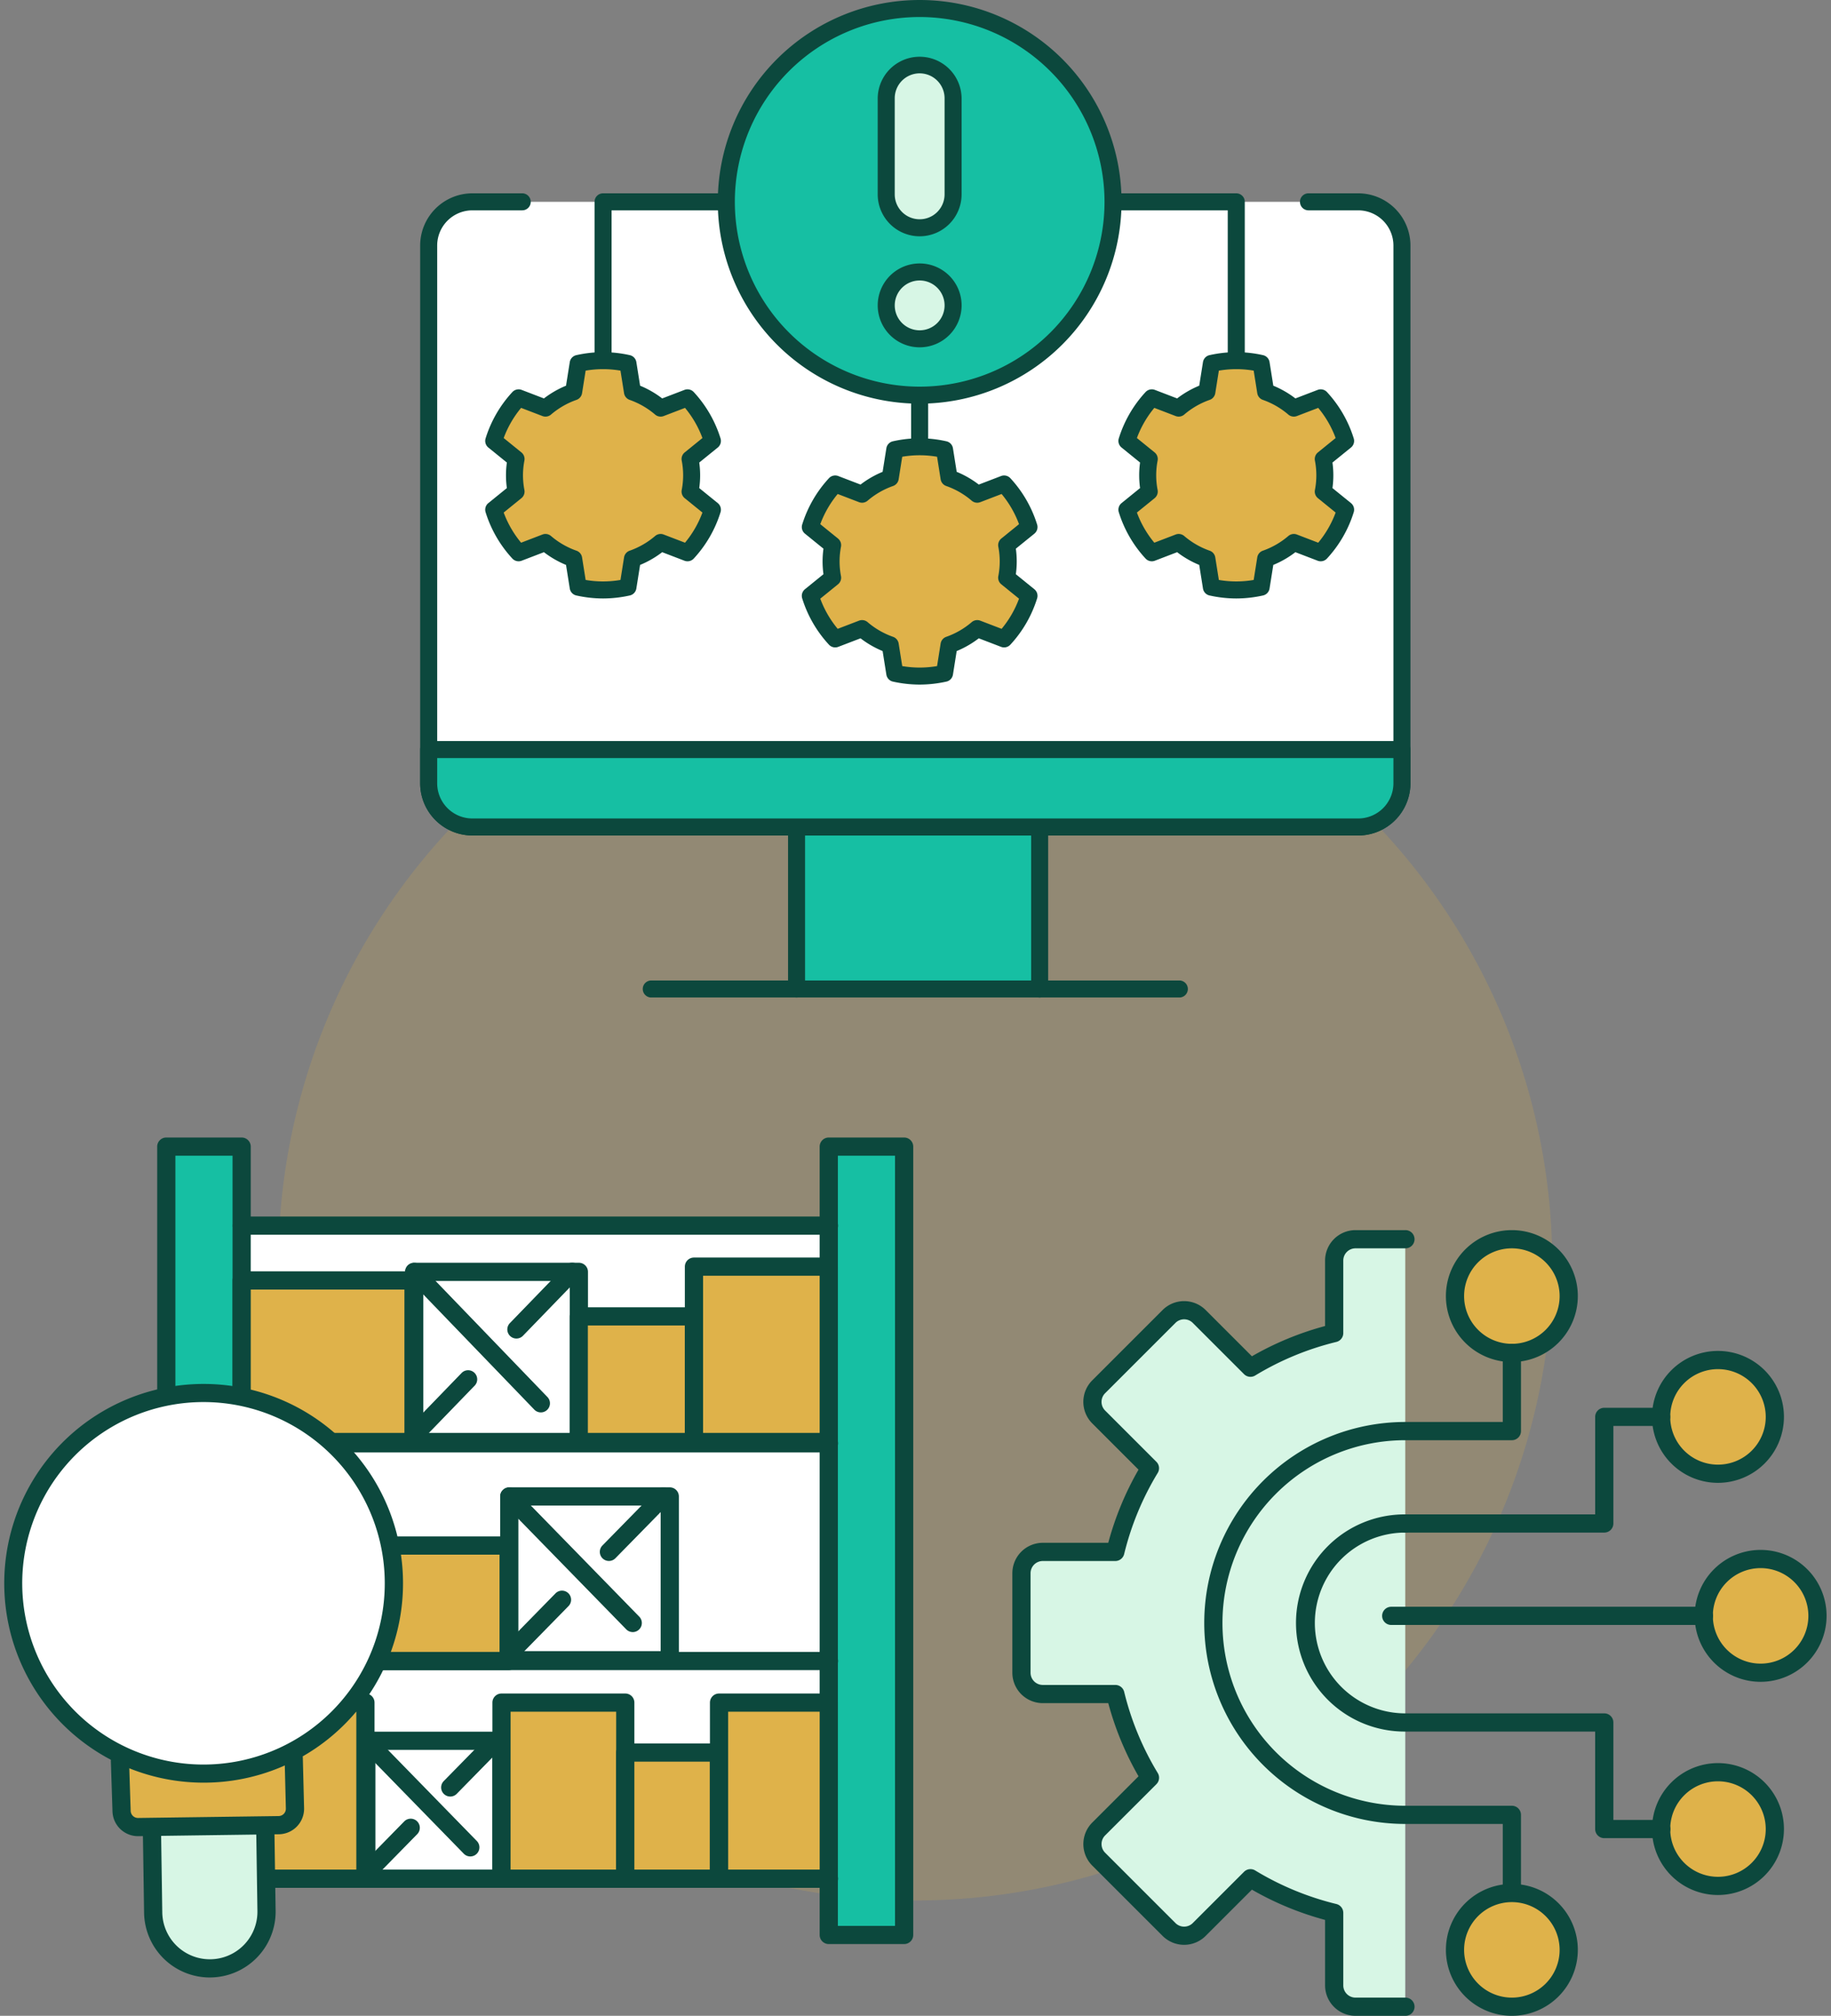 <svg xmlns="http://www.w3.org/2000/svg" xmlns:xlink="http://www.w3.org/1999/xlink" width="455" height="501" viewBox="0 0 455 501">
  <rect x="0" y="0" width="455" height="501" fill="#808080" stroke="none"/>
  <defs>
    <clipPath id="clip-path">
      <rect id="Rectangle_1240" data-name="Rectangle 1240" width="455" height="501" transform="translate(263 1041)" fill="none"/>
    </clipPath>
  </defs>
  <g id="img-s4-cybersecurity-for-manufacturers" transform="translate(-263 -1041)" clip-path="url(#clip-path)">
    <g id="Group_4291" data-name="Group 4291" transform="translate(264 1041)">
      <g id="Group_4292" data-name="Group 4292" transform="translate(0)">
        <path id="Path_8624" data-name="Path 8624" d="M422.407,400.147A158.278,158.278,0,1,1,264.129,241.868,158.278,158.278,0,0,1,422.407,400.147" transform="translate(-37.677 -86.093)" fill="#dfb24a" opacity="0.2"/>
        <path id="Path_8625" data-name="Path 8625" d="M487.935,478.211H475.572a5.3,5.3,0,0,0-5.3,5.3v18.028a73.755,73.755,0,0,0-20.8,8.606L436.732,497.4a5.3,5.3,0,0,0-7.493,0l-17.484,17.484a5.3,5.3,0,0,0,0,7.493l12.74,12.74a73.739,73.739,0,0,0-8.605,20.8H397.861a5.3,5.3,0,0,0-5.3,5.3v24.726a5.3,5.3,0,0,0,5.3,5.3h18.029a73.725,73.725,0,0,0,8.605,20.8l-12.74,12.741a5.3,5.3,0,0,0,0,7.494l17.484,17.484a5.3,5.3,0,0,0,7.493,0l12.741-12.741a73.736,73.736,0,0,0,20.8,8.606v18.028a5.3,5.3,0,0,0,5.3,5.3h12.363" transform="translate(-139.732 -170.219)" fill="#d7f6e5"/>
        <path id="Path_8626" data-name="Path 8626" d="M486.686,669.969H474.323a7.569,7.569,0,0,1-7.561-7.56V646.135a75.9,75.9,0,0,1-18.181-7.52l-11.5,11.5a7.567,7.567,0,0,1-10.691,0l-17.484-17.484a7.568,7.568,0,0,1,0-10.691l11.5-11.5a75.89,75.89,0,0,1-7.52-18.182H396.611a7.569,7.569,0,0,1-7.56-7.56V559.972a7.569,7.569,0,0,1,7.56-7.561h16.274a75.925,75.925,0,0,1,7.52-18.181l-11.5-11.5a7.558,7.558,0,0,1,0-10.691l17.484-17.485a7.568,7.568,0,0,1,10.691,0l11.5,11.5a75.912,75.912,0,0,1,18.181-7.52V482.26a7.569,7.569,0,0,1,7.561-7.56h12.363a2.262,2.262,0,1,1,0,4.523H474.323a3.04,3.04,0,0,0-3.037,3.037v18.029a2.262,2.262,0,0,1-1.725,2.2,71.419,71.419,0,0,0-20.164,8.341,2.262,2.262,0,0,1-2.774-.334l-12.74-12.741a3.041,3.041,0,0,0-4.3,0L412.1,515.237a3.037,3.037,0,0,0,0,4.295l12.74,12.741a2.261,2.261,0,0,1,.334,2.773,71.413,71.413,0,0,0-8.342,20.164,2.262,2.262,0,0,1-2.2,1.725H396.611a3.041,3.041,0,0,0-3.037,3.037V584.7a3.04,3.04,0,0,0,3.037,3.037H414.64a2.262,2.262,0,0,1,2.2,1.725,71.4,71.4,0,0,0,8.342,20.164,2.262,2.262,0,0,1-.334,2.774L412.1,625.138a3.039,3.039,0,0,0,0,4.294l17.484,17.485a3.041,3.041,0,0,0,4.3,0l12.74-12.741a2.261,2.261,0,0,1,2.773-.334,71.443,71.443,0,0,0,20.165,8.341,2.261,2.261,0,0,1,1.725,2.2V662.41a3.04,3.04,0,0,0,3.037,3.037h12.363a2.262,2.262,0,1,1,0,4.523" transform="translate(-138.483 -168.97)" fill="#0c483d"/>
        <path id="Path_8627" data-name="Path 8627" d="M588.1,492.341a14.129,14.129,0,1,0-14.129,14.129A14.129,14.129,0,0,0,588.1,492.341" transform="translate(-199.276 -170.22)" fill="#dfb24a"/>
        <path id="Path_8628" data-name="Path 8628" d="M572.722,507.482a16.391,16.391,0,1,1,16.391-16.391,16.41,16.41,0,0,1-16.391,16.391m0-28.259a11.868,11.868,0,1,0,11.868,11.868,11.881,11.881,0,0,0-11.868-11.868" transform="translate(-198.026 -168.97)" fill="#0c483d"/>
        <path id="Path_8629" data-name="Path 8629" d="M667.627,538.96A14.129,14.129,0,1,0,653.5,553.089a14.129,14.129,0,0,0,14.129-14.129" transform="translate(-227.583 -186.814)" fill="#dfb24a"/>
        <path id="Path_8630" data-name="Path 8630" d="M652.248,554.1a16.391,16.391,0,1,1,16.391-16.391A16.41,16.41,0,0,1,652.248,554.1m0-28.259a11.868,11.868,0,1,0,11.868,11.868,11.881,11.881,0,0,0-11.868-11.868" transform="translate(-226.333 -185.563)" fill="#0c483d"/>
        <path id="Path_8631" data-name="Path 8631" d="M684.081,615.744a14.129,14.129,0,1,0-14.129,14.129,14.129,14.129,0,0,0,14.129-14.129" transform="translate(-233.44 -214.145)" fill="#dfb24a"/>
        <path id="Path_8632" data-name="Path 8632" d="M668.7,630.885a16.391,16.391,0,1,1,16.391-16.39,16.409,16.409,0,0,1-16.391,16.39m0-28.258a11.868,11.868,0,1,0,11.867,11.868A11.881,11.881,0,0,0,668.7,602.626" transform="translate(-232.19 -212.895)" fill="#0c483d"/>
        <path id="Path_8633" data-name="Path 8633" d="M588.85,574.273H539.4a2.262,2.262,0,1,1,0-4.523h47.191V545.518a2.262,2.262,0,0,1,2.262-2.261h14.129a2.261,2.261,0,1,1,0,4.522H591.111v24.232a2.262,2.262,0,0,1-2.262,2.261" transform="translate(-191.193 -193.372)" fill="#0c483d"/>
        <path id="Path_8634" data-name="Path 8634" d="M539.534,664.554a2.262,2.262,0,0,1-2.262-2.261V637.9h-24.23a49.948,49.948,0,1,1,0-99.9h24.23V520.838a2.262,2.262,0,0,1,4.524,0v19.428a2.262,2.262,0,0,1-2.262,2.262H513.042a45.425,45.425,0,0,0,0,90.85h26.492a2.262,2.262,0,0,1,2.262,2.261v26.653a2.262,2.262,0,0,1-2.262,2.261" transform="translate(-164.838 -184.587)" fill="#0c483d"/>
        <path id="Path_8635" data-name="Path 8635" d="M667.627,698.012A14.129,14.129,0,1,1,653.5,683.883a14.129,14.129,0,0,1,14.129,14.129" transform="translate(-227.583 -243.428)" fill="#dfb24a"/>
        <path id="Path_8636" data-name="Path 8636" d="M652.248,713.153a16.391,16.391,0,1,1,16.391-16.391,16.41,16.41,0,0,1-16.391,16.391m0-28.259a11.868,11.868,0,1,0,11.868,11.868,11.881,11.881,0,0,0-11.868-11.868" transform="translate(-226.333 -242.178)" fill="#0c483d"/>
        <path id="Path_8637" data-name="Path 8637" d="M589.313,664.86H575.184a2.262,2.262,0,0,1-2.262-2.261V638.367H525.731a26.988,26.988,0,1,1,0-53.975,2.262,2.262,0,1,1,0,4.523,22.465,22.465,0,0,0,0,44.93h49.453a2.261,2.261,0,0,1,2.261,2.261v24.231h11.868a2.262,2.262,0,1,1,0,4.523" transform="translate(-177.527 -208.014)" fill="#0c483d"/>
        <path id="Path_8638" data-name="Path 8638" d="M611.624,624.564H533.912a2.262,2.262,0,0,1,0-4.523h77.712a2.262,2.262,0,1,1,0,4.523" transform="translate(-189.241 -220.704)" fill="#0c483d"/>
        <path id="Path_8639" data-name="Path 8639" d="M588.1,744.631A14.129,14.129,0,1,1,573.972,730.5,14.129,14.129,0,0,1,588.1,744.631" transform="translate(-199.276 -260.022)" fill="#dfb24a"/>
        <path id="Path_8640" data-name="Path 8640" d="M572.722,759.773a16.391,16.391,0,1,1,16.391-16.391,16.409,16.409,0,0,1-16.391,16.391m0-28.258a11.868,11.868,0,1,0,11.868,11.868,11.881,11.881,0,0,0-11.868-11.868" transform="translate(-198.026 -258.773)" fill="#0c483d"/>
        <rect id="Rectangle_1287" data-name="Rectangle 1287" width="169.239" height="162.315" transform="translate(49.685 304.611)" fill="#fff"/>
        <rect id="Rectangle_1288" data-name="Rectangle 1288" width="18.728" height="195.928" transform="translate(40.321 284.977)" fill="#16bfa3"/>
        <path id="Path_8641" data-name="Path 8641" d="M80.083,639.416H61.355a2.262,2.262,0,0,1-2.262-2.261V441.226a2.262,2.262,0,0,1,2.262-2.262H80.083a2.262,2.262,0,0,1,2.262,2.262V637.154a2.262,2.262,0,0,1-2.262,2.261m-16.466-4.523H77.822V443.487H63.617Z" transform="translate(-21.034 -156.249)" fill="#0c483d"/>
        <path id="Path_8695" data-name="Path 8695" d="M0,0H18.728V195.928H0Z" transform="translate(204.947 284.977)" fill="#16bfa3"/>
        <path id="Path_8642" data-name="Path 8642" d="M335.693,639.416H316.965a2.261,2.261,0,0,1-2.262-2.261V441.226a2.262,2.262,0,0,1,2.262-2.262h18.728a2.262,2.262,0,0,1,2.262,2.262V637.154a2.262,2.262,0,0,1-2.262,2.261m-16.466-4.523h14.205V443.487H319.227Z" transform="translate(-112.018 -156.249)" fill="#0c483d"/>
        <line id="Line_873" data-name="Line 873" x2="145.897" transform="translate(59.049 466.926)" fill="#fff"/>
        <path id="Path_8643" data-name="Path 8643" d="M236.332,726H90.434a2.262,2.262,0,0,1,0-4.523h145.9a2.262,2.262,0,1,1,0,4.523" transform="translate(-31.385 -256.808)" fill="#0c483d"/>
        <line id="Line_874" data-name="Line 874" x2="145.897" transform="translate(59.049 412.821)" fill="#fff"/>
        <path id="Path_8644" data-name="Path 8644" d="M236.332,641.989H90.434a2.262,2.262,0,0,1,0-4.523h145.9a2.262,2.262,0,1,1,0,4.523" transform="translate(-31.385 -226.906)" fill="#0c483d"/>
        <line id="Line_875" data-name="Line 875" x2="145.897" transform="translate(59.049 358.716)" fill="#fff"/>
        <path id="Path_8645" data-name="Path 8645" d="M236.332,557.981H90.434a2.262,2.262,0,0,1,0-4.523h145.9a2.262,2.262,0,1,1,0,4.523" transform="translate(-31.385 -197.003)" fill="#0c483d"/>
        <rect id="Rectangle_1290" data-name="Rectangle 1290" width="39.885" height="40.705" transform="translate(125.551 371.918)" fill="#fff"/>
        <path id="Path_8646" data-name="Path 8646" d="M233.575,619.183H193.689a2.261,2.261,0,0,1-2.261-2.261V576.216a2.261,2.261,0,0,1,2.261-2.261h39.885a2.261,2.261,0,0,1,2.262,2.261v40.705a2.261,2.261,0,0,1-2.262,2.261m-37.623-4.523h35.362V578.478H195.951Z" transform="translate(-68.139 -204.299)" fill="#0c483d"/>
        <path id="Path_8647" data-name="Path 8647" d="M224.372,609.926a2.255,2.255,0,0,1-1.619-.682L192.071,577.8a2.262,2.262,0,0,1,3.238-3.159l30.681,31.448a2.261,2.261,0,0,1-1.618,3.841" transform="translate(-68.139 -204.299)" fill="#0c483d"/>
        <path id="Path_8648" data-name="Path 8648" d="M193.442,631.867a2.261,2.261,0,0,1-1.615-3.844l13.285-13.558a2.262,2.262,0,0,1,3.231,3.166l-13.285,13.558a2.253,2.253,0,0,1-1.615.679" transform="translate(-68.051 -218.477)" fill="#0c483d"/>
        <path id="Path_8649" data-name="Path 8649" d="M232.141,592.245a2.261,2.261,0,0,1-1.615-3.844l13.511-13.789a2.262,2.262,0,0,1,3.231,3.165l-13.512,13.789a2.254,2.254,0,0,1-1.615.679" transform="translate(-81.825 -204.292)" fill="#0c483d"/>
        <rect id="Rectangle_1291" data-name="Rectangle 1291" width="66.343" height="28.7" transform="translate(59.049 384.121)" fill="#dfb24a"/>
        <path id="Path_8650" data-name="Path 8650" d="M156.776,626.127H90.434a2.262,2.262,0,0,1-2.262-2.262v-28.7a2.262,2.262,0,0,1,2.262-2.261h66.342a2.261,2.261,0,0,1,2.262,2.261v28.7a2.262,2.262,0,0,1-2.262,2.262M92.7,621.6h61.819V597.427H92.7Z" transform="translate(-31.385 -211.044)" fill="#0c483d"/>
        <rect id="Rectangle_1292" data-name="Rectangle 1292" width="30.757" height="43.769" transform="translate(59.049 423.158)" fill="#dfb24a"/>
        <path id="Path_8651" data-name="Path 8651" d="M121.191,701.806H90.434a2.262,2.262,0,0,1-2.262-2.261V655.776a2.262,2.262,0,0,1,2.262-2.261h30.757a2.261,2.261,0,0,1,2.262,2.261v43.769a2.261,2.261,0,0,1-2.262,2.261m-28.5-4.523H118.93V658.037H92.7Z" transform="translate(-31.385 -232.619)" fill="#0c483d"/>
        <rect id="Rectangle_1293" data-name="Rectangle 1293" width="33.594" height="34.284" transform="translate(90.027 432.643)" fill="#fff"/>
        <path id="Path_8652" data-name="Path 8652" d="M172.127,707.048H138.533a2.262,2.262,0,0,1-2.262-2.261V670.5a2.262,2.262,0,0,1,2.262-2.262h33.594a2.262,2.262,0,0,1,2.262,2.262v34.284a2.262,2.262,0,0,1-2.262,2.261m-31.332-4.523h29.07V672.764h-29.07Z" transform="translate(-48.505 -237.86)" fill="#0c483d"/>
        <path id="Path_8653" data-name="Path 8653" d="M164.376,699.252a2.255,2.255,0,0,1-1.619-.682l-25.842-26.488a2.262,2.262,0,0,1,3.238-3.159l25.842,26.488a2.262,2.262,0,0,1-1.618,3.841" transform="translate(-48.506 -237.86)" fill="#0c483d"/>
        <path id="Path_8654" data-name="Path 8654" d="M138.325,717.732a2.261,2.261,0,0,1-1.615-3.844l11.19-11.42a2.262,2.262,0,0,1,3.231,3.166l-11.19,11.42a2.255,2.255,0,0,1-1.615.679" transform="translate(-48.432 -249.802)" fill="#0c483d"/>
        <path id="Path_8655" data-name="Path 8655" d="M170.919,684.36a2.261,2.261,0,0,1-1.615-3.844l11.38-11.614a2.262,2.262,0,0,1,3.231,3.166l-11.38,11.614a2.254,2.254,0,0,1-1.615.679" transform="translate(-60.034 -237.854)" fill="#0c483d"/>
        <line id="Line_876" data-name="Line 876" x2="145.897" transform="translate(59.049 304.611)" fill="#fff"/>
        <path id="Path_8656" data-name="Path 8656" d="M236.332,473.974H90.434a2.262,2.262,0,0,1,0-4.523h145.9a2.262,2.262,0,1,1,0,4.523" transform="translate(-31.385 -167.101)" fill="#0c483d"/>
        <path id="Path_8694" data-name="Path 8694" d="M0,0H30.757V43.769H0Z" transform="translate(123.622 423.158)" fill="#dfb24a"/>
        <path id="Path_8657" data-name="Path 8657" d="M221.451,701.806H190.694a2.261,2.261,0,0,1-2.262-2.261V655.776a2.261,2.261,0,0,1,2.262-2.261h30.757a2.261,2.261,0,0,1,2.262,2.261v43.769a2.261,2.261,0,0,1-2.262,2.261m-28.5-4.523H219.19V658.037H192.956Z" transform="translate(-67.072 -232.619)" fill="#0c483d"/>
        <rect id="Rectangle_1295" data-name="Rectangle 1295" width="23.303" height="31.359" transform="translate(154.38 435.567)" fill="#dfb24a"/>
        <path id="Path_8658" data-name="Path 8658" d="M261.754,708.665h-23.3a2.262,2.262,0,0,1-2.262-2.261V675.044a2.262,2.262,0,0,1,2.262-2.261h23.3a2.261,2.261,0,0,1,2.261,2.261V706.4a2.261,2.261,0,0,1-2.261,2.261m-21.042-4.523h18.78V677.305h-18.78Z" transform="translate(-84.071 -239.477)" fill="#0c483d"/>
        <rect id="Rectangle_1296" data-name="Rectangle 1296" width="27.264" height="43.769" transform="translate(177.683 423.158)" fill="#dfb24a"/>
        <path id="Path_8659" data-name="Path 8659" d="M301.9,701.806H274.633a2.261,2.261,0,0,1-2.262-2.261V655.776a2.261,2.261,0,0,1,2.262-2.261H301.9a2.262,2.262,0,0,1,2.262,2.261v43.769a2.262,2.262,0,0,1-2.262,2.261m-25-4.523h22.741V658.037H276.894Z" transform="translate(-96.95 -232.619)" fill="#0c483d"/>
        <rect id="Rectangle_1297" data-name="Rectangle 1297" width="42.706" height="40.149" transform="translate(59.049 318.239)" fill="#dfb24a"/>
        <path id="Path_8660" data-name="Path 8660" d="M133.14,535.282H90.434a2.262,2.262,0,0,1-2.262-2.261V492.87a2.262,2.262,0,0,1,2.262-2.261H133.14a2.262,2.262,0,0,1,2.262,2.261v40.15a2.261,2.261,0,0,1-2.262,2.261M92.7,530.758h38.183V495.132H92.7Z" transform="translate(-31.385 -174.632)" fill="#0c483d"/>
        <rect id="Rectangle_1298" data-name="Rectangle 1298" width="40.927" height="42.285" transform="translate(101.919 316.103)" fill="#fff"/>
        <path id="Path_8661" data-name="Path 8661" d="M197.923,534.1H157a2.261,2.261,0,0,1-2.262-2.261V489.555A2.262,2.262,0,0,1,157,487.293h40.926a2.262,2.262,0,0,1,2.262,2.262V531.84a2.262,2.262,0,0,1-2.262,2.261m-38.665-4.523h36.4V491.816h-36.4Z" transform="translate(-55.078 -173.452)" fill="#0c483d"/>
        <path id="Path_8662" data-name="Path 8662" d="M188.48,524.485a2.256,2.256,0,0,1-1.629-.692l-31.482-32.669a2.262,2.262,0,0,1,3.257-3.139l31.482,32.669a2.262,2.262,0,0,1-1.628,3.831" transform="translate(-55.078 -173.452)" fill="#0c483d"/>
        <path id="Path_8663" data-name="Path 8663" d="M156.743,547.277a2.262,2.262,0,0,1-1.625-3.835l13.632-14.084A2.262,2.262,0,0,1,172,532.5l-13.632,14.085a2.257,2.257,0,0,1-1.626.688" transform="translate(-54.988 -188.18)" fill="#0c483d"/>
        <path id="Path_8664" data-name="Path 8664" d="M196.451,506.118a2.262,2.262,0,0,1-1.625-3.835l13.864-14.324a2.262,2.262,0,0,1,3.251,3.146L198.077,505.43a2.257,2.257,0,0,1-1.626.688" transform="translate(-69.122 -173.444)" fill="#0c483d"/>
        <rect id="Rectangle_1299" data-name="Rectangle 1299" width="28.631" height="31.224" transform="translate(142.818 327.164)" fill="#dfb24a"/>
        <path id="Path_8665" data-name="Path 8665" d="M249.13,540.215H220.5a2.262,2.262,0,0,1-2.262-2.261V506.73a2.262,2.262,0,0,1,2.262-2.262H249.13a2.261,2.261,0,0,1,2.261,2.262v31.224a2.261,2.261,0,0,1-2.261,2.261m-26.37-4.523h24.108v-26.7H222.76Z" transform="translate(-77.681 -179.565)" fill="#0c483d"/>
        <rect id="Rectangle_1300" data-name="Rectangle 1300" width="33.498" height="43.579" transform="translate(171.449 314.809)" fill="#dfb24a"/>
        <path id="Path_8666" data-name="Path 8666" d="M298.452,533.386h-33.5a2.262,2.262,0,0,1-2.262-2.261v-43.58a2.261,2.261,0,0,1,2.262-2.261h33.5a2.262,2.262,0,0,1,2.262,2.261v43.58a2.262,2.262,0,0,1-2.262,2.261m-31.236-4.523H296.19V489.806H267.215Z" transform="translate(-93.505 -172.737)" fill="#0c483d"/>
        <path id="Path_8667" data-name="Path 8667" d="M56.881,693.33l.428,28.643a14.085,14.085,0,1,0,28.167-.382l-.429-28.644" transform="translate(-20.247 -246.655)" fill="#d7f6e5"/>
        <path id="Path_8668" data-name="Path 8668" d="M70.136,736.879A16.347,16.347,0,0,1,53.8,720.755l-.428-28.641a2.262,2.262,0,0,1,4.523-.068l.428,28.644a11.823,11.823,0,1,0,23.644-.318l-.428-28.64a2.261,2.261,0,0,1,2.227-2.3H83.8a2.261,2.261,0,0,1,2.261,2.228l.429,28.643a16.368,16.368,0,0,1-16.123,16.57h-.228" transform="translate(-18.997 -245.405)" fill="#0c483d"/>
        <path id="Path_8669" data-name="Path 8669" d="M44.732,679.146l.4,12.377a4.088,4.088,0,0,0,4.144,4.033l34.914-.473a4.089,4.089,0,0,0,4.034-4.144l-.316-12.567" transform="translate(-15.922 -241.466)" fill="#dfb24a"/>
        <path id="Path_8670" data-name="Path 8670" d="M47.969,696.568a6.35,6.35,0,0,1-6.348-6.265l-.4-12.334a2.261,2.261,0,1,1,4.521-.146l.4,12.376a1.844,1.844,0,0,0,.553,1.328,1.825,1.825,0,0,0,1.3.518l34.914-.473a1.826,1.826,0,0,0,1.8-1.852L84.4,677.177a2.261,2.261,0,1,1,4.521-.113l.316,12.567a6.35,6.35,0,0,1-6.263,6.462l-34.915.473h-.088" transform="translate(-14.672 -240.216)" fill="#0c483d"/>
        <path id="Path_8671" data-name="Path 8671" d="M17.825,618.742a47.309,47.309,0,1,0-.907-66.9,47.308,47.308,0,0,0,.907,66.9" transform="translate(-1.25 -191.334)" fill="#fff"/>
        <path id="Path_8672" data-name="Path 8672" d="M49.564,633.137a49.547,49.547,0,1,1,35.53-14.974,49.4,49.4,0,0,1-35.53,14.974M18.152,615.872A45.046,45.046,0,1,0,4.527,584.2a45.1,45.1,0,0,0,13.625,31.671" transform="translate(0 -190.084)" fill="#0c483d"/>
        <path id="Path_8673" data-name="Path 8673" d="M366.2,359.4V319.13H305.787v40.257" transform="translate(-108.845 -113.594)" fill="#16bfa3"/>
        <path id="Path_8674" data-name="Path 8674" d="M365.029,360.343a2.115,2.115,0,0,1-2.115-2.115V320.076h-56.18v38.142a2.115,2.115,0,0,1-4.231,0V317.961a2.116,2.116,0,0,1,2.116-2.116h60.41a2.115,2.115,0,0,1,2.115,2.116v40.267a2.115,2.115,0,0,1-2.115,2.115" transform="translate(-107.676 -112.425)" fill="#0c483d"/>
        <path id="Path_8675" data-name="Path 8675" d="M379.787,382.592H248.562a2.115,2.115,0,0,1,0-4.231H379.787a2.115,2.115,0,0,1,0,4.231" transform="translate(-87.723 -134.678)" fill="#0c483d"/>
        <path id="Path_8676" data-name="Path 8676" d="M187.094,77.885H174.709A10.865,10.865,0,0,0,163.844,88.75V222.394a10.864,10.864,0,0,0,10.864,10.865H394.834A10.865,10.865,0,0,0,405.7,222.394V88.75a10.865,10.865,0,0,0-10.865-10.865H382.478" transform="translate(-58.32 -27.723)" fill="#fff"/>
        <path id="Path_8677" data-name="Path 8677" d="M393.665,234.2H173.539a12.994,12.994,0,0,1-12.979-12.98V87.581A12.994,12.994,0,0,1,173.54,74.6h12.384a2.115,2.115,0,0,1,0,4.231H173.54a8.76,8.76,0,0,0-8.75,8.749V221.225a8.759,8.759,0,0,0,8.749,8.749H393.665a8.759,8.759,0,0,0,8.749-8.749V87.581a8.759,8.759,0,0,0-8.749-8.749H381.308a2.115,2.115,0,1,1,0-4.231h12.357a13,13,0,0,1,12.98,12.98V221.225a13,13,0,0,1-12.98,12.98" transform="translate(-57.151 -26.554)" fill="#0c483d"/>
        <path id="Path_8678" data-name="Path 8678" d="M405.7,297.627a10.864,10.864,0,0,1-10.865,10.864H174.708a10.864,10.864,0,0,1-10.864-10.864v-8.383H405.7Z" transform="translate(-58.32 -102.956)" fill="#16bfa3"/>
        <path id="Path_8679" data-name="Path 8679" d="M393.666,309.438H173.54a12.994,12.994,0,0,1-12.98-12.98v-8.382a2.115,2.115,0,0,1,2.115-2.116H404.531a2.115,2.115,0,0,1,2.115,2.116v8.382a13,13,0,0,1-12.98,12.98M164.79,290.191v6.267a8.759,8.759,0,0,0,8.749,8.749H393.666a8.76,8.76,0,0,0,8.749-8.749v-6.267Z" transform="translate(-57.151 -101.787)" fill="#0c483d"/>
        <path id="Path_8680" data-name="Path 8680" d="M352.119,184.835A2.115,2.115,0,0,1,350,182.72v-31.4a2.115,2.115,0,1,1,4.23,0v31.4a2.115,2.115,0,0,1-2.115,2.115" transform="translate(-124.584 -53.109)" fill="#0c483d"/>
        <path id="Path_8681" data-name="Path 8681" d="M387.312,139.707a2.115,2.115,0,0,1-2.115-2.115V78.832H232.077v58.76a2.115,2.115,0,0,1-4.23,0V76.716a2.115,2.115,0,0,1,2.115-2.115h157.35a2.115,2.115,0,0,1,2.115,2.115v60.876a2.115,2.115,0,0,1-2.115,2.115" transform="translate(-81.102 -26.554)" fill="#0c483d"/>
        <path id="Path_8682" data-name="Path 8682" d="M374.78,51.331A48.047,48.047,0,1,1,326.733,3.284,48.047,48.047,0,0,1,374.78,51.331" transform="translate(-99.198 -1.169)" fill="#16bfa3"/>
        <path id="Path_8683" data-name="Path 8683" d="M325.564,100.325a50.162,50.162,0,1,1,50.163-50.162,50.22,50.22,0,0,1-50.163,50.162m0-96.094A45.932,45.932,0,1,0,371.5,50.162,45.984,45.984,0,0,0,325.564,4.231" transform="translate(-98.029)" fill="#0c483d"/>
        <path id="Path_8684" data-name="Path 8684" d="M348.7,65.519h0a8.333,8.333,0,0,1-8.308-8.308V33.329a8.308,8.308,0,0,1,16.616,0V57.211a8.333,8.333,0,0,1-8.308,8.308" transform="translate(-121.161 -8.906)" fill="#d7f6e5"/>
        <path id="Path_8685" data-name="Path 8685" d="M347.527,66.466A10.436,10.436,0,0,1,337.1,56.042V32.16a10.424,10.424,0,0,1,20.847,0V56.042a10.435,10.435,0,0,1-10.423,10.423m0-40.5a6.2,6.2,0,0,0-6.193,6.193V56.042a6.193,6.193,0,0,0,12.386,0V32.16a6.2,6.2,0,0,0-6.193-6.193" transform="translate(-119.992 -7.737)" fill="#0c483d"/>
        <path id="Path_8686" data-name="Path 8686" d="M348.7,121.565h0A8.308,8.308,0,1,1,357,113.257a8.333,8.333,0,0,1-8.308,8.308" transform="translate(-121.161 -37.357)" fill="#d7f6e5"/>
        <path id="Path_8687" data-name="Path 8687" d="M347.527,122.512a10.424,10.424,0,1,1,10.423-10.423,10.436,10.436,0,0,1-10.423,10.423m0-16.616a6.193,6.193,0,1,0,6.193,6.193,6.2,6.2,0,0,0-6.193-6.193" transform="translate(-119.992 -36.188)" fill="#0c483d"/>
        <path id="Path_8688" data-name="Path 8688" d="M360.277,200.9a22.1,22.1,0,0,0-.388-4.046l5.552-4.5a27.96,27.96,0,0,0-6.184-10.712l-6.677,2.56a21.956,21.956,0,0,0-7-4.04l-1.121-7.066a27.969,27.969,0,0,0-12.37,0l-1.121,7.066a21.955,21.955,0,0,0-7,4.04l-6.677-2.56a27.951,27.951,0,0,0-6.185,10.712l5.553,4.5a21.3,21.3,0,0,0,0,8.092l-5.553,4.5a27.987,27.987,0,0,0,6.185,10.712l6.677-2.56a21.956,21.956,0,0,0,7,4.04l1.121,7.066a27.972,27.972,0,0,0,12.37,0l1.121-7.066a21.956,21.956,0,0,0,7-4.04l6.677,2.56a27.973,27.973,0,0,0,6.184-10.712l-5.552-4.5a22.1,22.1,0,0,0,.388-4.046" transform="translate(-110.736 -61.368)" fill="#dfb24a"/>
        <path id="Path_8689" data-name="Path 8689" d="M337.1,230.345a30.78,30.78,0,0,1-6.642-.743,2.114,2.114,0,0,1-1.631-1.733l-.931-5.859a23.954,23.954,0,0,1-5.489-3.166l-5.536,2.123a2.116,2.116,0,0,1-2.317-.546,30.078,30.078,0,0,1-6.642-11.5,2.115,2.115,0,0,1,.685-2.279l4.6-3.73a23.032,23.032,0,0,1,0-6.346l-4.6-3.73a2.117,2.117,0,0,1-.685-2.28,30.077,30.077,0,0,1,6.642-11.5,2.116,2.116,0,0,1,2.317-.546l5.536,2.123a23.941,23.941,0,0,1,5.489-3.166l.931-5.859a2.113,2.113,0,0,1,1.631-1.733,30.2,30.2,0,0,1,13.284,0,2.114,2.114,0,0,1,1.631,1.733l.93,5.859a23.946,23.946,0,0,1,5.49,3.166l5.536-2.123a2.117,2.117,0,0,1,2.317.546,30.1,30.1,0,0,1,6.642,11.5,2.117,2.117,0,0,1-.686,2.28l-4.6,3.73a22.968,22.968,0,0,1,0,6.346l4.6,3.73a2.116,2.116,0,0,1,.686,2.279,30.1,30.1,0,0,1-6.643,11.5,2.114,2.114,0,0,1-2.317.546l-5.536-2.123a23.956,23.956,0,0,1-5.49,3.166l-.93,5.859a2.114,2.114,0,0,1-1.631,1.733,30.79,30.79,0,0,1-6.642.743m-4.327-4.6a25.622,25.622,0,0,0,8.655,0l.889-5.605a2.115,2.115,0,0,1,1.386-1.664,19.765,19.765,0,0,0,6.329-3.65,2.116,2.116,0,0,1,2.134-.37l5.3,2.031a25.506,25.506,0,0,0,4.327-7.495l-4.4-3.569a2.113,2.113,0,0,1-.748-2.03,19.176,19.176,0,0,0,0-7.318,2.115,2.115,0,0,1,.748-2.031l4.4-3.569a25.54,25.54,0,0,0-4.328-7.5l-5.3,2.031a2.114,2.114,0,0,1-2.134-.37,19.776,19.776,0,0,0-6.329-3.65,2.114,2.114,0,0,1-1.386-1.664l-.889-5.605a25.623,25.623,0,0,0-8.655,0l-.89,5.605a2.115,2.115,0,0,1-1.386,1.664,19.765,19.765,0,0,0-6.328,3.65,2.115,2.115,0,0,1-2.135.37l-5.3-2.031a25.558,25.558,0,0,0-4.327,7.5l4.4,3.569a2.114,2.114,0,0,1,.748,2.03,19.187,19.187,0,0,0,0,7.317,2.116,2.116,0,0,1-.748,2.031l-4.4,3.569a25.544,25.544,0,0,0,4.327,7.495l5.3-2.031a2.117,2.117,0,0,1,2.134.37,19.777,19.777,0,0,0,6.329,3.65,2.116,2.116,0,0,1,1.386,1.664Z" transform="translate(-109.567 -60.2)" fill="#0c483d"/>
        <path id="Path_8690" data-name="Path 8690" d="M238.12,167.663a22.092,22.092,0,0,0-.388-4.046l5.552-4.5a27.974,27.974,0,0,0-6.184-10.712l-6.677,2.56a21.955,21.955,0,0,0-7-4.04l-1.121-7.066a27.971,27.971,0,0,0-12.37,0l-1.121,7.066a21.947,21.947,0,0,0-7,4.04l-6.677-2.56a27.951,27.951,0,0,0-6.185,10.712l5.553,4.5a21.3,21.3,0,0,0,0,8.092l-5.553,4.5a27.984,27.984,0,0,0,6.185,10.712l6.677-2.56a21.952,21.952,0,0,0,7,4.04l1.122,7.066a27.969,27.969,0,0,0,12.369,0l1.122-7.066a21.956,21.956,0,0,0,7-4.04l6.677,2.56a27.973,27.973,0,0,0,6.184-10.712l-5.552-4.5a22.092,22.092,0,0,0,.388-4.046" transform="translate(-67.254 -49.537)" fill="#dfb24a"/>
        <path id="Path_8691" data-name="Path 8691" d="M214.945,197.107a30.82,30.82,0,0,1-6.642-.742,2.115,2.115,0,0,1-1.631-1.734l-.931-5.859a23.933,23.933,0,0,1-5.489-3.166l-5.536,2.123a2.115,2.115,0,0,1-2.317-.546,30.1,30.1,0,0,1-6.643-11.5,2.115,2.115,0,0,1,.685-2.279l4.6-3.73a22.965,22.965,0,0,1,0-6.346l-4.6-3.73a2.117,2.117,0,0,1-.685-2.28,30.08,30.08,0,0,1,6.643-11.5,2.116,2.116,0,0,1,2.317-.546l5.536,2.122a23.944,23.944,0,0,1,5.489-3.166l.931-5.859a2.115,2.115,0,0,1,1.631-1.733,30.207,30.207,0,0,1,13.284,0,2.115,2.115,0,0,1,1.631,1.733l.931,5.859a23.97,23.97,0,0,1,5.489,3.166l5.536-2.122a2.116,2.116,0,0,1,2.317.546,30.1,30.1,0,0,1,6.642,11.5,2.117,2.117,0,0,1-.686,2.28l-4.6,3.73a22.962,22.962,0,0,1,0,6.346l4.6,3.73a2.115,2.115,0,0,1,.686,2.279,30.091,30.091,0,0,1-6.643,11.5,2.114,2.114,0,0,1-2.317.546l-5.536-2.123a23.919,23.919,0,0,1-5.489,3.166l-.931,5.859a2.115,2.115,0,0,1-1.631,1.734,30.82,30.82,0,0,1-6.642.742m-4.327-4.6a25.622,25.622,0,0,0,8.655,0l.89-5.606a2.115,2.115,0,0,1,1.386-1.663,19.778,19.778,0,0,0,6.329-3.65,2.117,2.117,0,0,1,2.134-.37l5.3,2.031a25.545,25.545,0,0,0,4.327-7.495l-4.4-3.569a2.116,2.116,0,0,1-.748-2.031,19.175,19.175,0,0,0,0-7.318,2.115,2.115,0,0,1,.748-2.03l4.4-3.569a25.545,25.545,0,0,0-4.327-7.495l-5.3,2.031a2.114,2.114,0,0,1-2.134-.37,19.792,19.792,0,0,0-6.329-3.65,2.115,2.115,0,0,1-1.386-1.664l-.89-5.605a25.621,25.621,0,0,0-8.655,0l-.89,5.605a2.115,2.115,0,0,1-1.386,1.664,19.768,19.768,0,0,0-6.328,3.65,2.114,2.114,0,0,1-2.134.37l-5.3-2.031a25.544,25.544,0,0,0-4.327,7.495l4.4,3.569a2.115,2.115,0,0,1,.748,2.03,19.176,19.176,0,0,0,0,7.318,2.116,2.116,0,0,1-.748,2.031l-4.4,3.569a25.544,25.544,0,0,0,4.327,7.495l5.3-2.031a2.117,2.117,0,0,1,2.134.37,19.782,19.782,0,0,0,6.328,3.65,2.115,2.115,0,0,1,1.386,1.664Z" transform="translate(-66.085 -48.369)" fill="#0c483d"/>
        <path id="Path_8692" data-name="Path 8692" d="M482.434,167.663a22.1,22.1,0,0,0-.388-4.046l5.553-4.5a27.965,27.965,0,0,0-6.185-10.712l-6.677,2.56a21.955,21.955,0,0,0-7-4.04l-1.122-7.066a27.968,27.968,0,0,0-12.369,0l-1.121,7.066a21.955,21.955,0,0,0-7,4.04l-6.677-2.56a27.951,27.951,0,0,0-6.185,10.712l5.553,4.5a21.3,21.3,0,0,0,0,8.092l-5.553,4.5a27.985,27.985,0,0,0,6.185,10.712l6.677-2.56a21.955,21.955,0,0,0,7,4.04l1.121,7.066a27.968,27.968,0,0,0,12.369,0l1.122-7.066a21.955,21.955,0,0,0,7-4.04l6.677,2.56a27.964,27.964,0,0,0,6.185-10.712l-5.553-4.5a22.1,22.1,0,0,0,.388-4.046" transform="translate(-154.218 -49.537)" fill="#dfb24a"/>
        <path id="Path_8693" data-name="Path 8693" d="M459.259,197.107a30.821,30.821,0,0,1-6.642-.742,2.115,2.115,0,0,1-1.631-1.734l-.931-5.859a23.933,23.933,0,0,1-5.489-3.166l-5.536,2.123a2.115,2.115,0,0,1-2.317-.546,30.1,30.1,0,0,1-6.643-11.5,2.115,2.115,0,0,1,.685-2.28l4.6-3.73a22.965,22.965,0,0,1,0-6.346l-4.6-3.73a2.116,2.116,0,0,1-.685-2.281,30.085,30.085,0,0,1,6.643-11.5,2.116,2.116,0,0,1,2.317-.546l5.536,2.122a23.945,23.945,0,0,1,5.489-3.166l.931-5.859a2.115,2.115,0,0,1,1.631-1.733,30.207,30.207,0,0,1,13.284,0,2.115,2.115,0,0,1,1.631,1.733l.931,5.859a23.939,23.939,0,0,1,5.489,3.166l5.536-2.122a2.116,2.116,0,0,1,2.317.546,30.073,30.073,0,0,1,6.642,11.5,2.116,2.116,0,0,1-.685,2.281l-4.6,3.73a22.962,22.962,0,0,1,0,6.346l4.6,3.729a2.116,2.116,0,0,1,.685,2.281,30.086,30.086,0,0,1-6.643,11.5,2.114,2.114,0,0,1-2.317.546l-5.536-2.123a23.915,23.915,0,0,1-5.489,3.166l-.931,5.859a2.115,2.115,0,0,1-1.631,1.734,30.819,30.819,0,0,1-6.642.742m-4.327-4.6a25.622,25.622,0,0,0,8.655,0l.89-5.605a2.115,2.115,0,0,1,1.386-1.664,19.779,19.779,0,0,0,6.329-3.65,2.117,2.117,0,0,1,2.134-.37l5.3,2.031a25.543,25.543,0,0,0,4.327-7.495l-4.4-3.569a2.116,2.116,0,0,1-.748-2.031,19.175,19.175,0,0,0,0-7.318,2.115,2.115,0,0,1,.748-2.03l4.4-3.569a25.543,25.543,0,0,0-4.327-7.495l-5.3,2.031a2.114,2.114,0,0,1-2.134-.37,19.768,19.768,0,0,0-6.328-3.65,2.115,2.115,0,0,1-1.386-1.664l-.89-5.605a25.621,25.621,0,0,0-8.655,0l-.89,5.605a2.115,2.115,0,0,1-1.386,1.664,19.77,19.77,0,0,0-6.328,3.65,2.114,2.114,0,0,1-2.134.37l-5.3-2.031a25.546,25.546,0,0,0-4.327,7.495l4.4,3.569a2.115,2.115,0,0,1,.748,2.029,19.181,19.181,0,0,0,0,7.319,2.117,2.117,0,0,1-.748,2.03l-4.4,3.569a25.546,25.546,0,0,0,4.327,7.495l5.3-2.031a2.117,2.117,0,0,1,2.134.37,19.783,19.783,0,0,0,6.328,3.65,2.115,2.115,0,0,1,1.386,1.664Z" transform="translate(-153.049 -48.369)" fill="#0c483d"/>
      </g>
    </g>
  </g>
</svg>
